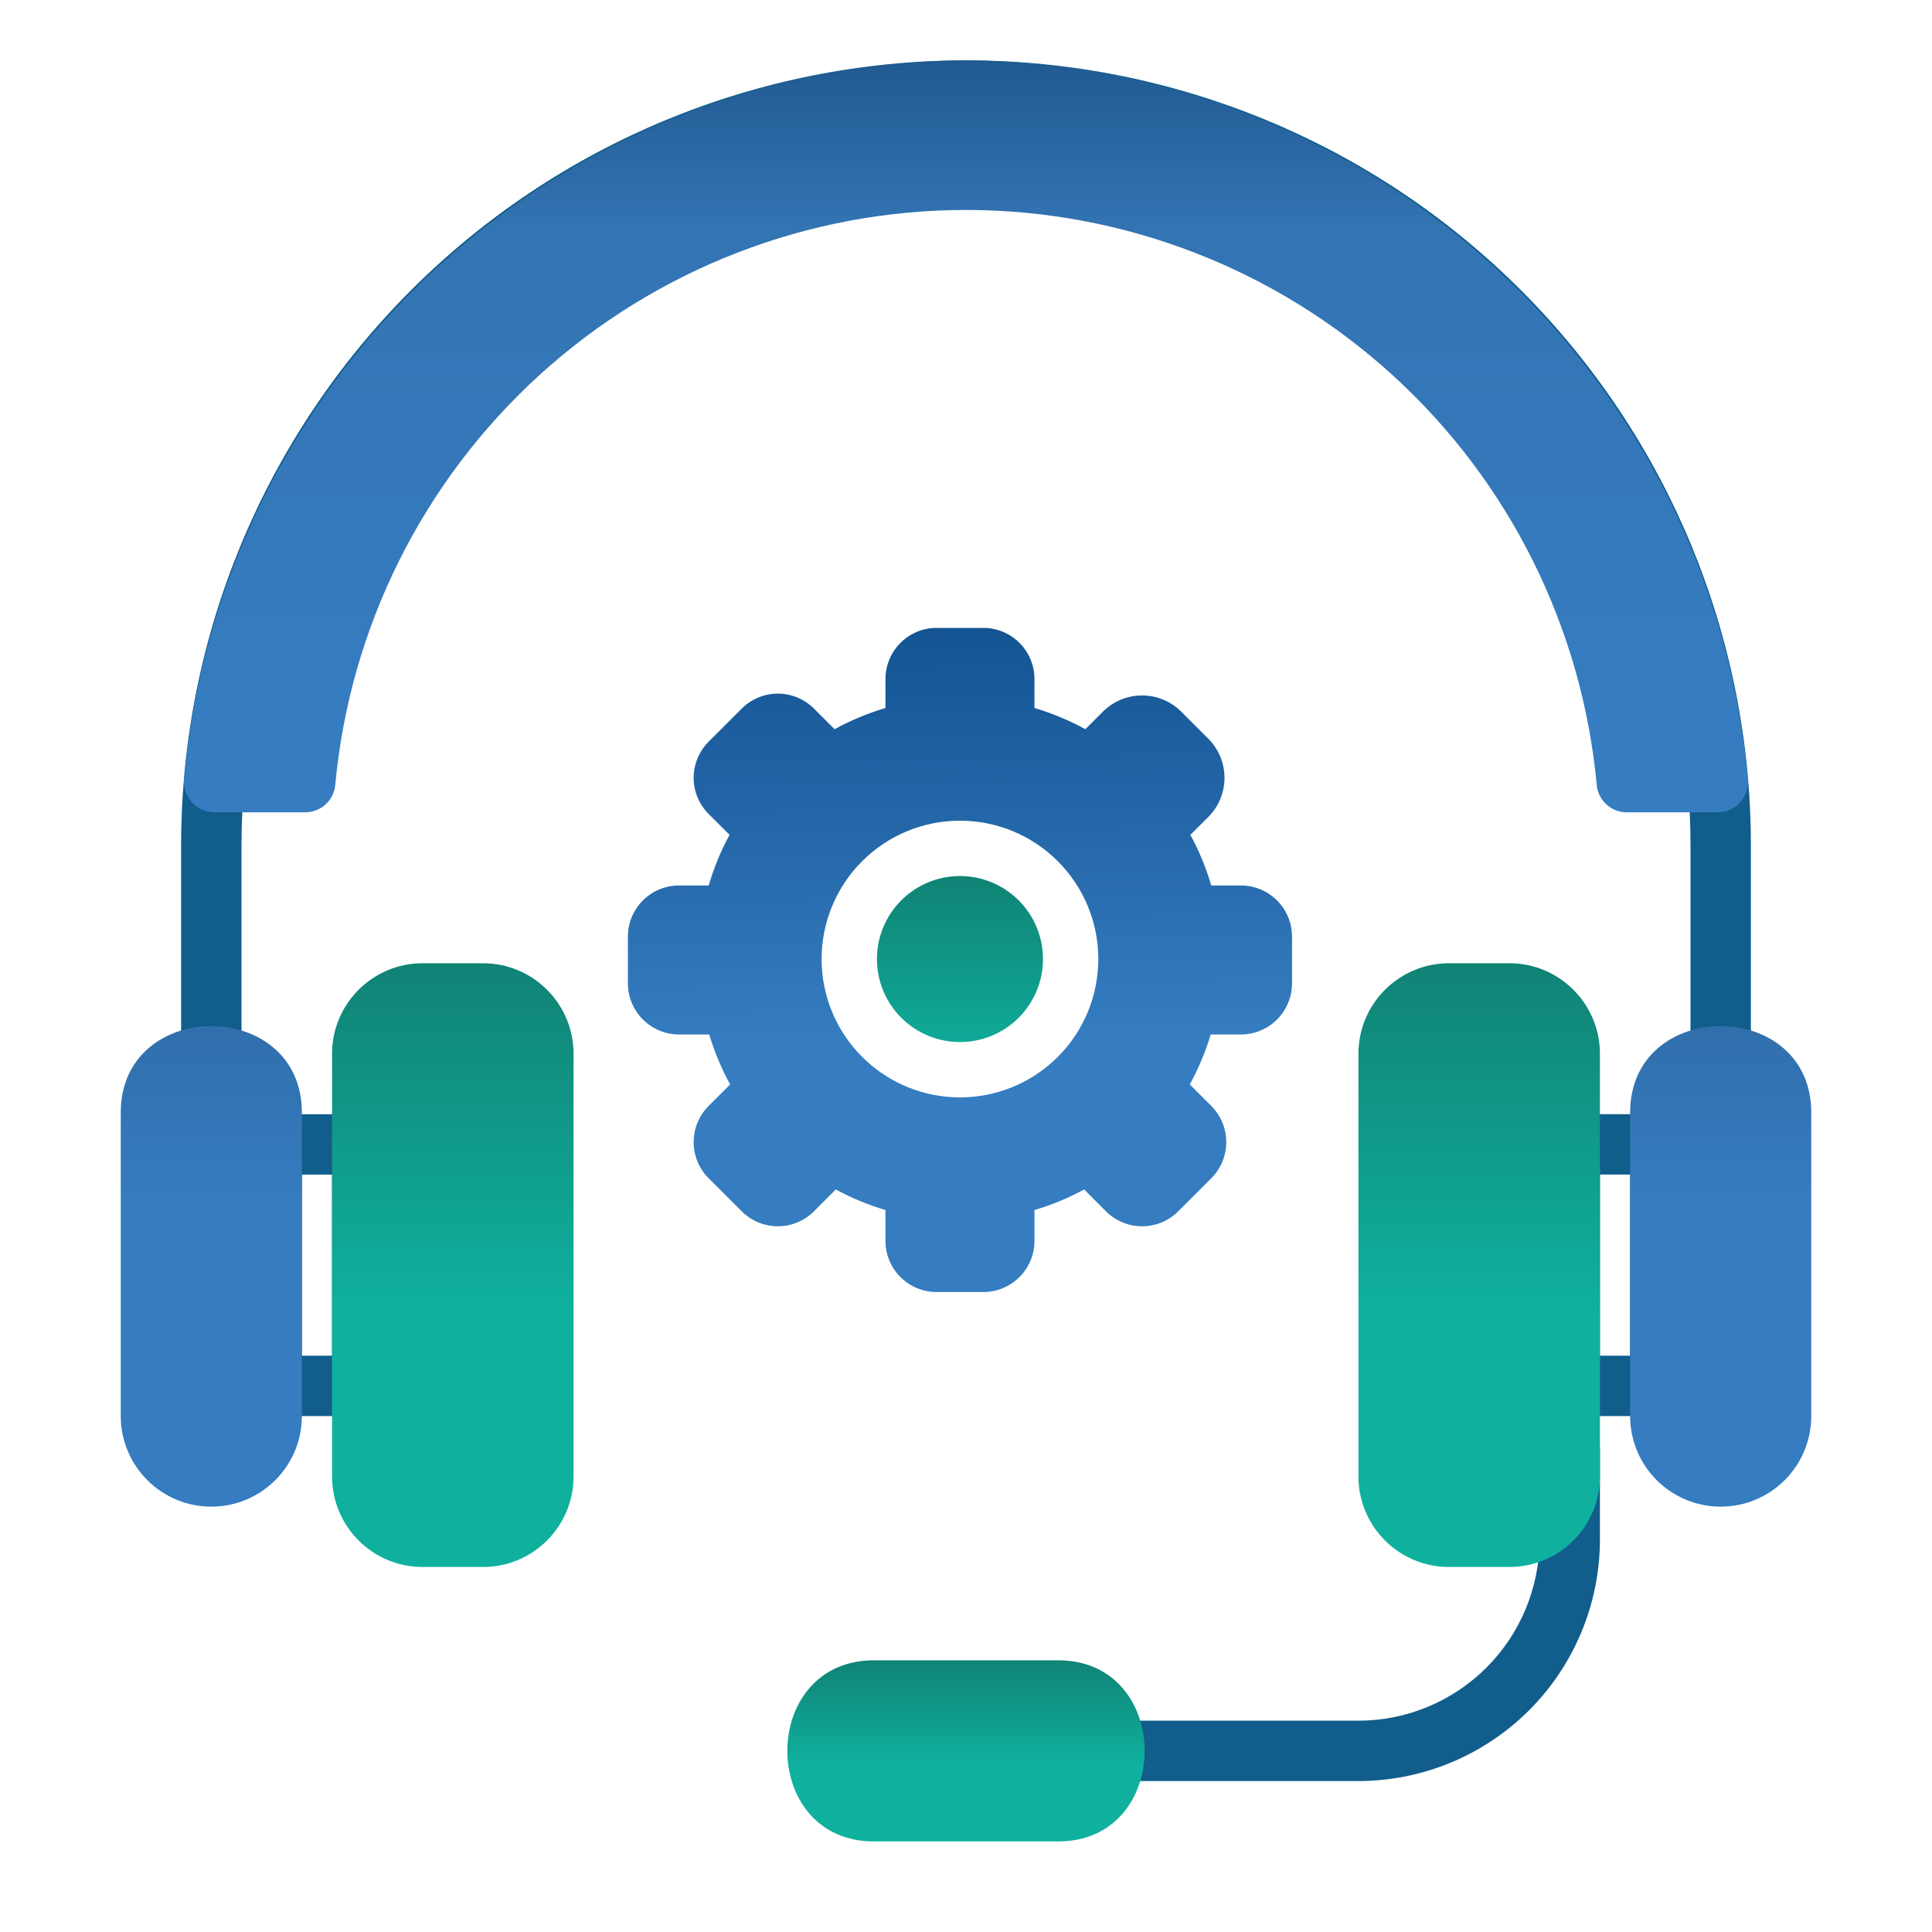 <svg width="80" height="80" viewBox="0 0 80 80" fill="none" xmlns="http://www.w3.org/2000/svg">
<path d="M56.25 73.75H46.25C45.919 73.75 45.6 73.618 45.366 73.384C45.132 73.15 45 72.832 45 72.5C45 72.168 45.132 71.85 45.366 71.616C45.6 71.382 45.919 71.25 46.25 71.25H56.25C58.239 71.248 60.145 70.457 61.551 69.051C62.957 67.645 63.748 65.739 63.75 63.75V60C63.75 59.669 63.882 59.35 64.116 59.116C64.35 58.882 64.668 58.75 65 58.75C65.332 58.75 65.65 58.882 65.884 59.116C66.118 59.35 66.25 59.669 66.25 60V63.75C66.247 66.401 65.192 68.943 63.318 70.818C61.443 72.692 58.901 73.747 56.25 73.75ZM71.25 44.886C70.918 44.886 70.6 44.755 70.366 44.52C70.132 44.286 70 43.968 70 43.636V35C70 27.044 66.839 19.413 61.213 13.787C55.587 8.161 47.956 5 40 5C32.044 5 24.413 8.161 18.787 13.787C13.161 19.413 10 27.044 10 35V43.636C10 43.968 9.868 44.286 9.634 44.52C9.399 44.755 9.082 44.886 8.75 44.886C8.418 44.886 8.101 44.755 7.866 44.52C7.632 44.286 7.5 43.968 7.5 43.636V35C7.5 26.381 10.924 18.114 17.019 12.019C23.114 5.924 31.381 2.5 40 2.5C48.62 2.5 56.886 5.924 62.981 12.019C69.076 18.114 72.5 26.381 72.5 35V43.636C72.5 43.968 72.368 44.286 72.134 44.52C71.9 44.755 71.582 44.886 71.25 44.886ZM68.75 58.636H65C64.668 58.636 64.35 58.505 64.116 58.27C63.882 58.036 63.75 57.718 63.75 57.386V47.386C63.75 47.222 63.782 47.06 63.845 46.908C63.908 46.756 64 46.618 64.116 46.502C64.232 46.386 64.37 46.294 64.522 46.231C64.673 46.169 64.836 46.136 65 46.136H68.75C68.914 46.136 69.077 46.169 69.228 46.231C69.38 46.294 69.518 46.386 69.634 46.502C69.75 46.618 69.842 46.756 69.905 46.908C69.968 47.06 70 47.222 70 47.386V57.386C70 57.718 69.868 58.036 69.634 58.27C69.4 58.505 69.082 58.636 68.75 58.636ZM66.25 56.136H67.5V48.636H66.25V56.136Z" fill="#115D8C"/>
<path d="M62.5 39.886H60C57.929 39.886 56.25 41.565 56.25 43.636V61.136C56.25 63.207 57.929 64.886 60 64.886H62.5C64.571 64.886 66.25 63.207 66.25 61.136V43.636C66.25 41.565 64.571 39.886 62.5 39.886Z" fill="url(#paint0_linear_53_102)"/>
<path d="M15 58.637H11.25C10.918 58.637 10.601 58.505 10.366 58.271C10.132 58.036 10 57.718 10 57.387V47.387C10 47.222 10.032 47.06 10.095 46.908C10.158 46.757 10.25 46.619 10.366 46.503C10.482 46.386 10.62 46.294 10.771 46.232C10.923 46.169 11.086 46.137 11.25 46.137H15C15.164 46.137 15.327 46.169 15.479 46.232C15.63 46.294 15.768 46.386 15.884 46.503C16 46.619 16.092 46.757 16.155 46.908C16.218 47.06 16.25 47.222 16.25 47.387V57.387C16.25 57.718 16.118 58.036 15.884 58.271C15.649 58.505 15.332 58.637 15 58.637ZM12.5 56.137H13.75V48.637H12.5V56.137Z" fill="#115D8C"/>
<path d="M20 39.886H17.5C15.429 39.886 13.75 41.565 13.75 43.636V61.136C13.75 63.207 15.429 64.886 17.5 64.886H20C22.071 64.886 23.75 63.207 23.75 61.136V43.636C23.75 41.565 22.071 39.886 20 39.886Z" fill="url(#paint1_linear_53_102)"/>
<path d="M43.75 68.75H36.25C31.387 68.682 31.384 76.318 36.25 76.25H43.75C48.613 76.318 48.615 68.682 43.75 68.75Z" fill="url(#paint2_linear_53_102)"/>
<path d="M51.385 36.665H50.154C49.942 35.938 49.653 35.236 49.291 34.57L50.033 33.83C50.463 33.399 50.704 32.816 50.704 32.209C50.704 31.601 50.463 31.018 50.033 30.588L48.912 29.467C48.482 29.038 47.899 28.797 47.291 28.797C46.684 28.797 46.101 29.038 45.67 29.467L44.942 30.195C44.273 29.828 43.567 29.534 42.835 29.317V28.115C42.834 27.554 42.611 27.016 42.214 26.62C41.818 26.223 41.28 26 40.719 26H38.781C38.22 26 37.682 26.223 37.286 26.62C36.889 27.016 36.666 27.554 36.665 28.115V29.317C35.933 29.534 35.227 29.828 34.558 30.195L33.704 29.341C33.307 28.945 32.77 28.722 32.209 28.722C31.648 28.722 31.11 28.945 30.713 29.341L29.341 30.713C28.945 31.11 28.723 31.648 28.723 32.209C28.723 32.769 28.945 33.307 29.341 33.704L30.209 34.57C29.847 35.236 29.558 35.938 29.346 36.665H28.115C27.554 36.665 27.016 36.889 26.62 37.285C26.223 37.682 26 38.22 26 38.781V40.719C26 41.28 26.223 41.818 26.62 42.214C27.016 42.611 27.554 42.834 28.115 42.835H29.367C29.582 43.553 29.872 44.247 30.233 44.904L29.341 45.796C28.945 46.193 28.723 46.73 28.723 47.291C28.723 47.852 28.945 48.39 29.341 48.786L30.713 50.158C31.11 50.554 31.648 50.777 32.209 50.777C32.769 50.777 33.307 50.554 33.704 50.158L34.608 49.253C35.262 49.608 35.951 49.894 36.665 50.106V51.385C36.665 51.946 36.889 52.484 37.285 52.88C37.682 53.277 38.22 53.5 38.781 53.5H40.719C41.28 53.499 41.818 53.277 42.214 52.88C42.611 52.484 42.834 51.946 42.835 51.385V50.106C43.548 49.894 44.238 49.609 44.892 49.253L45.796 50.159C46.193 50.555 46.73 50.778 47.291 50.778C47.852 50.778 48.39 50.555 48.786 50.159L50.158 48.787C50.554 48.39 50.777 47.852 50.777 47.291C50.777 46.731 50.554 46.193 50.158 45.796L49.267 44.904C49.627 44.247 49.918 43.553 50.133 42.835H51.385C51.946 42.835 52.483 42.611 52.88 42.215C53.277 41.818 53.5 41.28 53.5 40.719V38.781C53.499 38.22 53.277 37.682 52.88 37.286C52.484 36.889 51.946 36.666 51.385 36.665ZM39.75 45.441C38.23 45.441 36.773 44.837 35.699 43.763C34.624 42.689 34.021 41.231 34.021 39.712C34.021 38.193 34.624 36.735 35.699 35.661C36.773 34.586 38.23 33.983 39.75 33.983C41.27 33.983 42.727 34.586 43.801 35.661C44.876 36.735 45.479 38.193 45.479 39.712C45.479 41.231 44.876 42.689 43.801 43.763C42.727 44.837 41.27 45.441 39.75 45.441Z" fill="url(#paint3_linear_53_102)"/>
<path d="M39.75 36.274C38.838 36.274 37.964 36.637 37.319 37.281C36.675 37.926 36.312 38.8 36.312 39.712C36.312 40.624 36.675 41.498 37.319 42.143C37.964 42.787 38.838 43.149 39.75 43.149C40.662 43.149 41.536 42.787 42.181 42.143C42.825 41.498 43.188 40.624 43.188 39.712C43.188 38.8 42.825 37.926 42.181 37.281C41.536 36.637 40.662 36.274 39.75 36.274Z" fill="url(#paint4_linear_53_102)"/>
<path d="M40 2.5C31.863 2.54 24.035 5.615 18.046 11.124C12.057 16.633 8.34 24.178 7.622 32.283C7.609 32.455 7.631 32.628 7.688 32.791C7.744 32.954 7.833 33.103 7.95 33.23C8.067 33.358 8.209 33.459 8.366 33.529C8.524 33.599 8.695 33.635 8.867 33.636H12.637C12.948 33.636 13.247 33.521 13.477 33.313C13.707 33.105 13.851 32.818 13.881 32.51C14.483 25.999 17.495 19.947 22.326 15.542C27.158 11.136 33.461 8.694 39.999 8.694C46.538 8.694 52.841 11.136 57.673 15.542C62.504 19.947 65.516 25.999 66.118 32.51C66.148 32.818 66.293 33.105 66.522 33.313C66.752 33.521 67.051 33.636 67.362 33.636H71.132C71.305 33.635 71.475 33.599 71.633 33.529C71.791 33.459 71.933 33.358 72.049 33.23C72.166 33.103 72.256 32.954 72.312 32.791C72.368 32.628 72.391 32.455 72.377 32.283C71.659 24.178 67.942 16.633 61.954 11.124C55.965 5.616 48.137 2.54 40 2.5Z" fill="url(#paint5_linear_53_102)"/>
<path d="M67.5 46.137V58.637C67.5 59.631 67.895 60.585 68.598 61.288C69.302 61.992 70.255 62.387 71.25 62.387C72.245 62.387 73.198 61.992 73.902 61.288C74.605 60.585 75 59.631 75 58.637V46.137C75.068 41.273 67.432 41.271 67.5 46.137ZM5 46.137V58.637C5 59.631 5.395 60.585 6.098 61.288C6.802 61.992 7.755 62.387 8.75 62.387C9.745 62.387 10.698 61.992 11.402 61.288C12.105 60.585 12.5 59.631 12.5 58.637V46.137C12.568 41.273 4.932 41.271 5 46.137Z" fill="url(#paint6_linear_53_102)"/>
<defs>
<linearGradient id="paint0_linear_53_102" x1="61.25" y1="39.886" x2="61.25" y2="54.5" gradientUnits="userSpaceOnUse">
<stop stop-color="#108375"/>
<stop offset="1" stop-color="#0FB19E"/>
</linearGradient>
<linearGradient id="paint1_linear_53_102" x1="18.75" y1="39.886" x2="18.75" y2="54.5" gradientUnits="userSpaceOnUse">
<stop stop-color="#108375"/>
<stop offset="1" stop-color="#0FB19E"/>
</linearGradient>
<linearGradient id="paint2_linear_53_102" x1="40" y1="68.749" x2="40" y2="73.134" gradientUnits="userSpaceOnUse">
<stop stop-color="#108375"/>
<stop offset="1" stop-color="#0FB19E"/>
</linearGradient>
<linearGradient id="paint3_linear_53_102" x1="39.75" y1="26" x2="40" y2="43" gradientUnits="userSpaceOnUse">
<stop stop-color="#145493"/>
<stop offset="1" stop-color="#357CC0"/>
</linearGradient>
<linearGradient id="paint4_linear_53_102" x1="39.75" y1="36.274" x2="39.75" y2="44.5" gradientUnits="userSpaceOnUse">
<stop stop-color="#108375"/>
<stop offset="1" stop-color="#0FB19E"/>
</linearGradient>
<linearGradient id="paint5_linear_53_102" x1="40" y1="2.5" x2="40" y2="29" gradientUnits="userSpaceOnUse">
<stop stop-color="#215A91"/>
<stop offset="0.266" stop-color="#3374B3"/>
<stop offset="1" stop-color="#357CC0"/>
</linearGradient>
<linearGradient id="paint6_linear_53_102" x1="40" y1="42.488" x2="40" y2="50" gradientUnits="userSpaceOnUse">
<stop stop-color="#306FAC"/>
<stop offset="1" stop-color="#357CC0"/>
</linearGradient>
</defs>
</svg>
